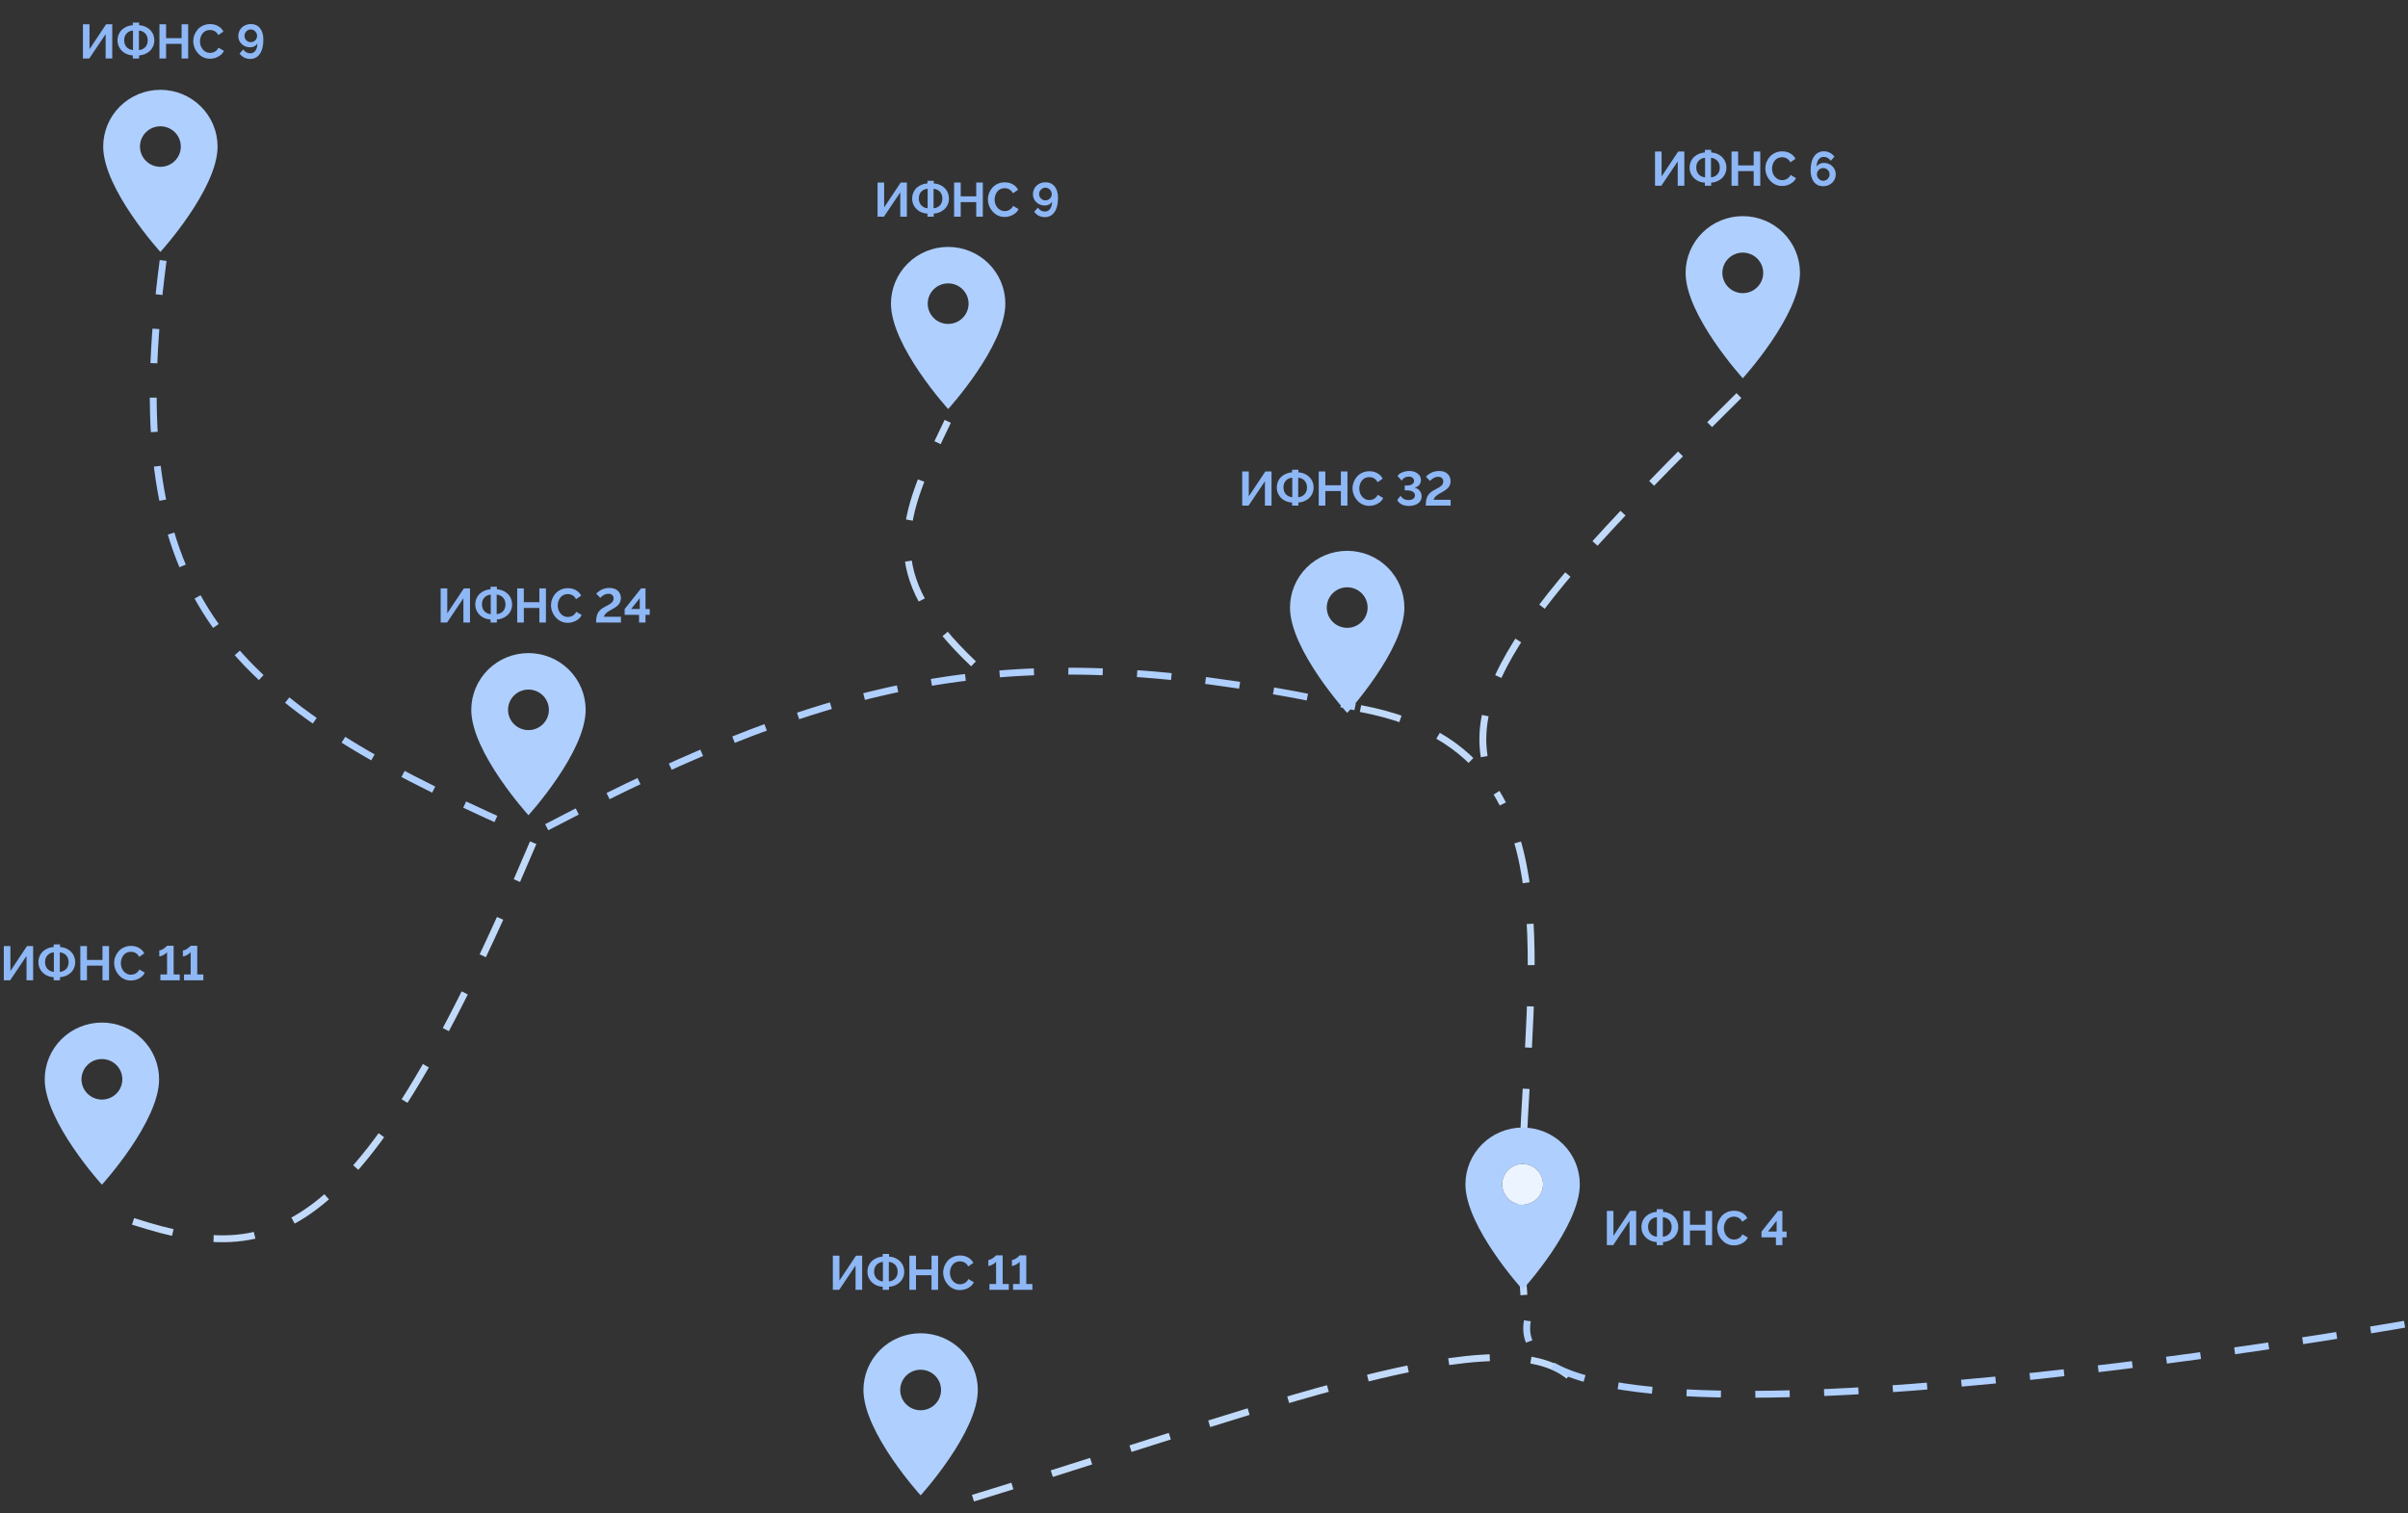 <?xml version="1.0" encoding="UTF-8"?> <svg xmlns="http://www.w3.org/2000/svg" width="700" height="440" viewBox="0 0 700 440" fill="none"><rect x="0" y="0" width="700" height="440" fill="#333333" stroke="none"/> <path d="M456 399.999C433.992 382.316 360.993 412.295 271.5 438.999" stroke="#C1DAFA" stroke-width="2" stroke-dasharray="12 12"></path> <path d="M391.625 182.532C390.05 182.532 388.54 181.912 387.427 180.807C386.313 179.702 385.688 178.203 385.688 176.64C385.688 175.077 386.313 173.579 387.427 172.474C388.54 171.369 390.05 170.748 391.625 170.748C393.2 170.748 394.71 171.369 395.823 172.474C396.937 173.579 397.562 175.077 397.562 176.64C397.562 177.414 397.409 178.18 397.111 178.895C396.812 179.61 396.375 180.259 395.823 180.807C395.272 181.354 394.618 181.788 393.897 182.084C393.177 182.38 392.405 182.532 391.625 182.532ZM391.625 160.142C387.216 160.142 382.987 161.88 379.869 164.974C376.752 168.068 375 172.265 375 176.64C375 189.014 391.625 207.279 391.625 207.279C391.625 207.279 408.25 189.014 408.25 176.64C408.25 172.265 406.498 168.068 403.381 164.974C400.263 161.88 396.034 160.142 391.625 160.142Z" fill="#AFCFFF"></path> <path d="M267.625 410.011C266.05 410.011 264.54 409.39 263.427 408.285C262.313 407.18 261.688 405.681 261.688 404.119C261.688 402.556 262.313 401.057 263.427 399.952C264.54 398.847 266.05 398.226 267.625 398.226C269.2 398.226 270.71 398.847 271.823 399.952C272.937 401.057 273.562 402.556 273.562 404.119C273.562 404.892 273.409 405.659 273.111 406.373C272.812 407.088 272.375 407.738 271.823 408.285C271.272 408.832 270.618 409.266 269.897 409.562C269.177 409.858 268.405 410.011 267.625 410.011ZM267.625 387.621C263.216 387.621 258.987 389.359 255.869 392.453C252.752 395.547 251 399.743 251 404.119C251 416.492 267.625 434.758 267.625 434.758C267.625 434.758 284.25 416.492 284.25 404.119C284.25 399.743 282.498 395.547 279.381 392.453C276.263 389.359 272.034 387.621 267.625 387.621Z" fill="#AFCFFF"></path> <path d="M153.625 212.265C152.05 212.265 150.54 211.644 149.427 210.539C148.313 209.434 147.688 207.936 147.688 206.373C147.688 204.81 148.313 203.312 149.427 202.207C150.54 201.102 152.05 200.481 153.625 200.481C155.2 200.481 156.71 201.102 157.823 202.207C158.937 203.312 159.562 204.81 159.562 206.373C159.562 207.147 159.409 207.913 159.111 208.628C158.812 209.343 158.375 209.992 157.823 210.539C157.272 211.087 156.618 211.521 155.897 211.817C155.177 212.113 154.405 212.265 153.625 212.265ZM153.625 189.875C149.216 189.875 144.987 191.613 141.869 194.707C138.752 197.801 137 201.997 137 206.373C137 218.747 153.625 237.012 153.625 237.012C153.625 237.012 170.25 218.747 170.25 206.373C170.25 201.997 168.498 197.801 165.381 194.707C162.263 191.613 158.034 189.875 153.625 189.875Z" fill="#AFCFFF"></path> <path d="M275.625 94.173C274.05 94.173 272.54 93.553 271.427 92.448C270.313 91.343 269.688 89.844 269.688 88.281C269.688 86.719 270.313 85.22 271.427 84.115C272.54 83.01 274.05 82.389 275.625 82.389C277.2 82.389 278.71 83.01 279.823 84.115C280.937 85.22 281.562 86.719 281.562 88.281C281.562 89.055 281.409 89.821 281.111 90.536C280.812 91.251 280.375 91.9 279.823 92.448C279.272 92.995 278.618 93.429 277.897 93.725C277.177 94.021 276.405 94.173 275.625 94.173ZM275.625 71.783C271.216 71.783 266.987 73.521 263.869 76.615C260.752 79.709 259 83.906 259 88.281C259 100.655 275.625 118.92 275.625 118.92C275.625 118.92 292.25 100.655 292.25 88.281C292.25 83.906 290.498 79.709 287.381 76.615C284.263 73.521 280.034 71.783 275.625 71.783Z" fill="#AFCFFF"></path> <path d="M46.625 48.502C45.05 48.502 43.54 47.881 42.427 46.776C41.313 45.671 40.688 44.173 40.688 42.61C40.688 41.047 41.313 39.548 42.427 38.444C43.54 37.339 45.05 36.718 46.625 36.718C48.2 36.718 49.71 37.339 50.823 38.444C51.937 39.548 52.562 41.047 52.562 42.61C52.562 43.384 52.409 44.15 52.111 44.865C51.812 45.58 51.375 46.229 50.823 46.776C50.272 47.323 49.618 47.757 48.897 48.053C48.177 48.35 47.405 48.502 46.625 48.502ZM46.625 26.112C42.216 26.112 37.987 27.85 34.869 30.944C31.752 34.038 30 38.234 30 42.61C30 54.983 46.625 73.249 46.625 73.249C46.625 73.249 63.25 54.983 63.25 42.61C63.25 38.234 61.498 34.038 58.381 30.944C55.263 27.85 51.034 26.112 46.625 26.112Z" fill="#AFCFFF"></path> <path d="M506.625 85.227C505.05 85.227 503.54 84.606 502.427 83.501C501.313 82.396 500.688 80.898 500.688 79.335C500.688 77.772 501.313 76.274 502.427 75.169C503.54 74.064 505.05 73.443 506.625 73.443C508.2 73.443 509.71 74.064 510.823 75.169C511.937 76.274 512.562 77.772 512.562 79.335C512.562 80.109 512.409 80.875 512.111 81.59C511.812 82.305 511.375 82.954 510.823 83.501C510.272 84.049 509.618 84.483 508.897 84.779C508.177 85.075 507.405 85.227 506.625 85.227ZM506.625 62.837C502.216 62.837 497.987 64.575 494.869 67.669C491.752 70.763 490 74.959 490 79.335C490 91.709 506.625 109.974 506.625 109.974C506.625 109.974 523.25 91.709 523.25 79.335C523.25 74.959 521.498 70.763 518.381 67.669C515.263 64.575 511.034 62.837 506.625 62.837Z" fill="#AFCFFF"></path> <path d="M47.42 75.728C34.774 171.968 62.979 202.193 149.5 240.5" stroke="#AFCFFF" stroke-width="2" stroke-dasharray="10 10"></path> <path d="M24.107 17V7.061H26.021V14.3L30.841 7.061H32.632V17H30.711V9.932L25.953 17H24.107ZM38.606 17V16.105C37.813 16.068 37.08 15.867 36.405 15.503C35.735 15.134 35.193 14.619 34.778 13.958C34.364 13.293 34.158 12.547 34.163 11.723C34.168 11.075 34.293 10.479 34.539 9.932C34.79 9.38 35.122 8.922 35.537 8.558C35.952 8.193 36.423 7.904 36.952 7.689C37.481 7.475 38.032 7.354 38.606 7.327V6.568H40.438V7.327C40.899 7.35 41.345 7.432 41.778 7.573C42.211 7.71 42.615 7.906 42.988 8.161C43.362 8.416 43.688 8.717 43.966 9.063C44.244 9.405 44.463 9.806 44.622 10.267C44.782 10.722 44.861 11.208 44.861 11.723C44.866 12.352 44.745 12.937 44.499 13.479C44.258 14.022 43.932 14.477 43.522 14.847C43.111 15.216 42.64 15.512 42.106 15.735C41.573 15.954 41.017 16.077 40.438 16.105V17H38.606ZM38.661 14.553V8.879C37.923 8.929 37.31 9.207 36.822 9.713C36.339 10.214 36.098 10.884 36.098 11.723C36.098 12.151 36.168 12.541 36.31 12.892C36.451 13.242 36.64 13.534 36.877 13.767C37.118 13.999 37.392 14.184 37.697 14.32C38.003 14.453 38.324 14.53 38.661 14.553ZM40.384 14.553C40.73 14.53 41.056 14.45 41.361 14.313C41.671 14.177 41.945 13.992 42.182 13.76C42.419 13.523 42.605 13.231 42.742 12.885C42.879 12.534 42.947 12.146 42.947 11.723C42.947 11.299 42.879 10.912 42.742 10.56C42.605 10.21 42.419 9.918 42.182 9.686C41.945 9.449 41.671 9.262 41.361 9.125C41.056 8.984 40.73 8.902 40.384 8.879V14.553ZM54.705 7.061V17H52.791V12.755H48.279V17H46.352V7.061H48.279V11.08H52.791V7.061H54.705ZM61.076 7.006C61.965 7.006 62.749 7.202 63.428 7.594C64.111 7.986 64.617 8.512 64.945 9.173L63.455 10.198C63.296 9.843 63.075 9.551 62.792 9.323C62.509 9.091 62.222 8.931 61.931 8.845C61.644 8.758 61.34 8.715 61.022 8.715C60.557 8.715 60.135 8.813 59.757 9.009C59.383 9.2 59.08 9.455 58.848 9.774C58.62 10.093 58.444 10.447 58.321 10.834C58.198 11.217 58.137 11.611 58.137 12.017C58.137 12.604 58.258 13.154 58.499 13.664C58.741 14.175 59.087 14.587 59.538 14.901C59.989 15.216 60.493 15.373 61.049 15.373C61.368 15.373 61.68 15.325 61.985 15.229C62.291 15.129 62.582 14.963 62.86 14.73C63.143 14.493 63.357 14.204 63.503 13.862L65.082 14.771C64.886 15.245 64.562 15.662 64.111 16.023C63.665 16.378 63.17 16.645 62.628 16.822C62.09 16.995 61.546 17.082 60.994 17.082C60.443 17.082 59.914 16.986 59.408 16.795C58.902 16.604 58.456 16.341 58.068 16.009C57.685 15.671 57.348 15.289 57.057 14.86C56.77 14.427 56.551 13.963 56.4 13.466C56.25 12.964 56.175 12.463 56.175 11.962C56.175 11.351 56.286 10.752 56.51 10.164C56.738 9.576 57.054 9.048 57.46 8.578C57.866 8.109 58.383 7.73 59.012 7.443C59.641 7.152 60.329 7.006 61.076 7.006ZM72.738 13.753C73.194 13.753 73.606 13.655 73.976 13.459C74.345 13.263 74.627 12.996 74.823 12.659C74.81 13.552 74.616 14.25 74.242 14.751C73.868 15.252 73.367 15.503 72.738 15.503C72.328 15.503 71.945 15.405 71.59 15.209C71.239 15.008 70.95 14.733 70.722 14.382L69.642 15.558C70.006 16.064 70.453 16.453 70.981 16.727C71.515 17 72.091 17.137 72.711 17.137C73.905 17.137 74.844 16.651 75.527 15.681C76.216 14.705 76.56 13.325 76.56 11.538C76.56 10.112 76.231 8.997 75.575 8.195C74.924 7.393 74.033 6.992 72.902 6.992C72.397 6.992 71.918 7.083 71.467 7.266C71.016 7.443 70.628 7.685 70.305 7.99C69.986 8.296 69.733 8.662 69.546 9.091C69.359 9.519 69.266 9.973 69.266 10.451C69.266 11.381 69.598 12.165 70.264 12.803C70.934 13.436 71.758 13.753 72.738 13.753ZM74.741 10.451C74.741 10.948 74.559 11.374 74.194 11.729C73.834 12.08 73.404 12.256 72.902 12.256C72.401 12.256 71.97 12.078 71.61 11.723C71.25 11.363 71.07 10.932 71.07 10.431C71.07 9.925 71.25 9.487 71.61 9.118C71.97 8.744 72.397 8.558 72.889 8.558C73.385 8.558 73.818 8.747 74.188 9.125C74.557 9.499 74.741 9.941 74.741 10.451Z" fill="#8EB7F5"></path> <path d="M255.107 63V53.06H257.021V60.3L261.841 53.06H263.632V63H261.711V55.932L256.953 63H255.107ZM269.606 63V62.105C268.813 62.068 268.08 61.867 267.405 61.503C266.735 61.134 266.193 60.619 265.778 59.958C265.364 59.293 265.159 58.547 265.163 57.723C265.168 57.075 265.293 56.478 265.539 55.932C265.79 55.38 266.122 54.922 266.537 54.558C266.952 54.193 267.424 53.904 267.952 53.69C268.481 53.475 269.032 53.355 269.606 53.327V52.568H271.438V53.327C271.899 53.35 272.345 53.432 272.778 53.573C273.211 53.71 273.615 53.906 273.988 54.161C274.362 54.416 274.688 54.717 274.966 55.063C275.244 55.405 275.463 55.806 275.622 56.267C275.782 56.722 275.861 57.208 275.861 57.723C275.866 58.352 275.745 58.937 275.499 59.48C275.257 60.022 274.932 60.477 274.521 60.847C274.111 61.216 273.64 61.512 273.106 61.735C272.573 61.954 272.017 62.077 271.438 62.105V63H269.606ZM269.661 60.553V54.879C268.923 54.929 268.31 55.207 267.822 55.713C267.339 56.214 267.098 56.884 267.098 57.723C267.098 58.151 267.168 58.541 267.31 58.892C267.451 59.242 267.64 59.534 267.877 59.767C268.118 59.999 268.392 60.184 268.697 60.32C269.003 60.453 269.324 60.53 269.661 60.553ZM271.384 60.553C271.73 60.53 272.056 60.45 272.361 60.313C272.671 60.177 272.945 59.992 273.182 59.76C273.419 59.523 273.605 59.231 273.742 58.885C273.879 58.534 273.947 58.147 273.947 57.723C273.947 57.299 273.879 56.911 273.742 56.56C273.605 56.21 273.419 55.918 273.182 55.685C272.945 55.449 272.671 55.262 272.361 55.125C272.056 54.984 271.73 54.902 271.384 54.879V60.553ZM285.705 53.06V63H283.791V58.755H279.279V63H277.352V53.06H279.279V57.08H283.791V53.06H285.705ZM292.076 53.006C292.965 53.006 293.749 53.202 294.428 53.594C295.111 53.986 295.617 54.512 295.945 55.173L294.455 56.198C294.296 55.843 294.075 55.551 293.792 55.323C293.509 55.091 293.222 54.931 292.931 54.845C292.644 54.758 292.34 54.715 292.021 54.715C291.557 54.715 291.135 54.813 290.757 55.009C290.383 55.2 290.08 55.455 289.848 55.774C289.62 56.093 289.444 56.447 289.321 56.834C289.198 57.217 289.137 57.611 289.137 58.017C289.137 58.605 289.257 59.154 289.499 59.664C289.741 60.175 290.087 60.587 290.538 60.901C290.989 61.216 291.493 61.373 292.049 61.373C292.368 61.373 292.68 61.325 292.985 61.23C293.291 61.129 293.582 60.963 293.86 60.73C294.143 60.493 294.357 60.204 294.503 59.862L296.082 60.772C295.886 61.245 295.562 61.662 295.111 62.023C294.665 62.378 294.17 62.645 293.628 62.822C293.09 62.995 292.546 63.082 291.994 63.082C291.443 63.082 290.914 62.986 290.408 62.795C289.902 62.603 289.456 62.342 289.068 62.009C288.686 61.672 288.348 61.289 288.057 60.86C287.77 60.427 287.551 59.963 287.4 59.466C287.25 58.965 287.175 58.463 287.175 57.962C287.175 57.351 287.286 56.752 287.51 56.164C287.738 55.576 288.054 55.047 288.46 54.578C288.866 54.109 289.383 53.73 290.012 53.443C290.641 53.152 291.329 53.006 292.076 53.006ZM303.738 59.753C304.194 59.753 304.606 59.655 304.976 59.459C305.345 59.263 305.627 58.996 305.823 58.659C305.81 59.552 305.616 60.25 305.242 60.751C304.868 61.252 304.367 61.503 303.738 61.503C303.328 61.503 302.945 61.405 302.59 61.209C302.239 61.008 301.95 60.733 301.722 60.382L300.642 61.558C301.006 62.063 301.453 62.453 301.981 62.727C302.515 63 303.091 63.137 303.711 63.137C304.905 63.137 305.844 62.651 306.527 61.681C307.215 60.705 307.56 59.325 307.56 57.538C307.56 56.112 307.231 54.997 306.575 54.195C305.924 53.393 305.033 52.992 303.902 52.992C303.396 52.992 302.918 53.083 302.467 53.266C302.016 53.443 301.628 53.685 301.305 53.99C300.986 54.296 300.733 54.662 300.546 55.091C300.359 55.519 300.266 55.973 300.266 56.451C300.266 57.381 300.598 58.165 301.264 58.803C301.934 59.436 302.758 59.753 303.738 59.753ZM305.741 56.451C305.741 56.948 305.559 57.374 305.194 57.73C304.834 58.08 304.404 58.256 303.902 58.256C303.401 58.256 302.97 58.078 302.61 57.723C302.25 57.363 302.07 56.932 302.07 56.431C302.07 55.925 302.25 55.487 302.61 55.118C302.97 54.745 303.396 54.558 303.889 54.558C304.385 54.558 304.818 54.747 305.188 55.125C305.557 55.499 305.741 55.941 305.741 56.451Z" fill="#8EB7F5"></path> <path d="M361.107 147V137.061H363.021V144.3L367.841 137.061H369.632V147H367.711V139.932L362.953 147H361.107ZM375.606 147V146.104C374.813 146.068 374.08 145.868 373.405 145.503C372.735 145.134 372.193 144.619 371.778 143.958C371.364 143.293 371.159 142.548 371.163 141.723C371.168 141.076 371.293 140.479 371.539 139.932C371.79 139.38 372.122 138.922 372.537 138.558C372.952 138.193 373.424 137.904 373.952 137.689C374.481 137.475 375.032 137.354 375.606 137.327V136.568H377.438V137.327C377.899 137.35 378.345 137.432 378.778 137.573C379.211 137.71 379.615 137.906 379.988 138.161C380.362 138.416 380.688 138.717 380.966 139.063C381.244 139.405 381.463 139.806 381.622 140.267C381.782 140.722 381.861 141.208 381.861 141.723C381.866 142.352 381.745 142.937 381.499 143.479C381.257 144.022 380.932 144.478 380.521 144.847C380.111 145.216 379.64 145.512 379.106 145.735C378.573 145.954 378.017 146.077 377.438 146.104V147H375.606ZM375.661 144.553V138.879C374.923 138.929 374.31 139.207 373.822 139.713C373.339 140.214 373.098 140.884 373.098 141.723C373.098 142.151 373.168 142.541 373.31 142.892C373.451 143.243 373.64 143.534 373.877 143.767C374.118 143.999 374.392 144.184 374.697 144.32C375.003 144.452 375.324 144.53 375.661 144.553ZM377.384 144.553C377.73 144.53 378.056 144.45 378.361 144.313C378.671 144.177 378.945 143.992 379.182 143.76C379.419 143.523 379.605 143.231 379.742 142.885C379.879 142.534 379.947 142.146 379.947 141.723C379.947 141.299 379.879 140.911 379.742 140.561C379.605 140.21 379.419 139.918 379.182 139.686C378.945 139.449 378.671 139.262 378.361 139.125C378.056 138.984 377.73 138.902 377.384 138.879V144.553ZM391.705 137.061V147H389.791V142.755H385.279V147H383.352V137.061H385.279V141.08H389.791V137.061H391.705ZM398.076 137.006C398.965 137.006 399.749 137.202 400.428 137.594C401.111 137.986 401.617 138.512 401.945 139.173L400.455 140.198C400.296 139.843 400.075 139.551 399.792 139.323C399.509 139.091 399.222 138.931 398.931 138.845C398.644 138.758 398.34 138.715 398.021 138.715C397.557 138.715 397.135 138.813 396.757 139.009C396.383 139.2 396.08 139.455 395.848 139.774C395.62 140.093 395.444 140.447 395.321 140.834C395.198 141.217 395.137 141.611 395.137 142.017C395.137 142.604 395.257 143.154 395.499 143.664C395.741 144.174 396.087 144.587 396.538 144.901C396.989 145.216 397.493 145.373 398.049 145.373C398.368 145.373 398.68 145.325 398.985 145.229C399.291 145.129 399.582 144.963 399.86 144.73C400.143 144.493 400.357 144.204 400.503 143.862L402.082 144.771C401.886 145.245 401.562 145.662 401.111 146.022C400.665 146.378 400.17 146.645 399.628 146.822C399.09 146.995 398.546 147.082 397.994 147.082C397.443 147.082 396.914 146.986 396.408 146.795C395.902 146.604 395.456 146.341 395.068 146.009C394.686 145.672 394.348 145.289 394.057 144.86C393.77 144.427 393.551 143.963 393.4 143.466C393.25 142.965 393.175 142.463 393.175 141.962C393.175 141.351 393.286 140.752 393.51 140.164C393.738 139.576 394.054 139.048 394.46 138.578C394.866 138.109 395.383 137.73 396.012 137.443C396.641 137.152 397.329 137.006 398.076 137.006ZM409.513 147.096C408.724 147.096 408.041 146.945 407.462 146.645C406.883 146.344 406.452 145.924 406.17 145.387L407.175 144.115C407.33 144.466 407.605 144.765 408.002 145.011C408.403 145.252 408.884 145.373 409.444 145.373C410.019 145.373 410.474 145.252 410.812 145.011C411.149 144.769 411.317 144.434 411.317 144.006C411.317 143.536 411.101 143.179 410.668 142.933C410.24 142.687 409.622 142.563 408.815 142.563H408.351V141.162H408.843C409.526 141.162 410.066 141.046 410.463 140.813C410.864 140.576 411.064 140.244 411.064 139.815C411.064 139.433 410.916 139.127 410.62 138.899C410.324 138.672 409.959 138.558 409.526 138.558C409.066 138.558 408.656 138.665 408.296 138.879C407.94 139.093 407.665 139.378 407.469 139.733L406.252 138.373C406.548 137.936 407.013 137.587 407.646 137.327C408.28 137.063 408.954 136.931 409.67 136.931C410.663 136.931 411.477 137.179 412.11 137.676C412.748 138.168 413.067 138.792 413.067 139.549C413.067 140.114 412.896 140.597 412.555 140.998C412.217 141.399 411.764 141.663 411.194 141.791C411.805 141.896 412.302 142.185 412.685 142.659C413.072 143.129 413.266 143.68 413.266 144.313C413.266 144.883 413.099 145.382 412.767 145.811C412.438 146.234 411.992 146.556 411.427 146.774C410.862 146.989 410.224 147.096 409.513 147.096ZM414.469 147C414.469 145.865 414.624 144.979 414.934 144.341C415.243 143.703 415.779 143.151 416.54 142.687C416.713 142.582 416.934 142.459 417.203 142.317C417.477 142.176 417.709 142.055 417.9 141.955C418.096 141.855 418.306 141.732 418.529 141.586C418.753 141.436 418.933 141.29 419.069 141.148C419.211 141.007 419.327 140.836 419.418 140.636C419.514 140.435 419.562 140.219 419.562 139.986C419.562 139.576 419.429 139.248 419.165 139.002C418.905 138.751 418.548 138.626 418.092 138.626C417.613 138.626 417.167 138.744 416.752 138.981C416.342 139.214 415.986 139.492 415.686 139.815L414.51 138.585C414.656 138.416 414.838 138.245 415.057 138.072C415.275 137.899 415.544 137.724 415.863 137.546C416.182 137.364 416.558 137.215 416.991 137.102C417.424 136.988 417.871 136.931 418.331 136.931C419.388 136.931 420.211 137.206 420.799 137.758C421.387 138.305 421.681 139.02 421.681 139.904C421.681 140.232 421.631 140.54 421.53 140.827C421.435 141.11 421.316 141.351 421.175 141.552C421.038 141.752 420.851 141.953 420.614 142.153C420.377 142.354 420.161 142.516 419.965 142.639C419.773 142.762 419.532 142.905 419.24 143.069C418.616 143.402 418.128 143.698 417.777 143.958C417.431 144.213 417.194 144.434 417.066 144.621C416.939 144.803 416.829 145.031 416.738 145.305H421.694V147H414.469Z" fill="#8EB7F5"></path> <path d="M481.107 54V44.06H483.021V51.3L487.841 44.06H489.632V54H487.711V46.932L482.953 54H481.107ZM495.606 54V53.105C494.813 53.068 494.08 52.867 493.405 52.503C492.735 52.134 492.193 51.619 491.778 50.958C491.364 50.293 491.159 49.547 491.163 48.723C491.168 48.075 491.293 47.478 491.539 46.932C491.79 46.38 492.122 45.922 492.537 45.558C492.952 45.193 493.424 44.904 493.952 44.69C494.481 44.475 495.032 44.355 495.606 44.327V43.568H497.438V44.327C497.899 44.35 498.345 44.432 498.778 44.573C499.211 44.71 499.615 44.906 499.988 45.161C500.362 45.416 500.688 45.717 500.966 46.063C501.244 46.405 501.463 46.806 501.622 47.267C501.782 47.722 501.861 48.208 501.861 48.723C501.866 49.352 501.745 49.937 501.499 50.48C501.257 51.022 500.932 51.477 500.521 51.847C500.111 52.216 499.64 52.512 499.106 52.735C498.573 52.954 498.017 53.077 497.438 53.105V54H495.606ZM495.661 51.553V45.879C494.923 45.929 494.31 46.207 493.822 46.713C493.339 47.214 493.098 47.884 493.098 48.723C493.098 49.151 493.168 49.541 493.31 49.892C493.451 50.242 493.64 50.534 493.877 50.767C494.118 50.999 494.392 51.184 494.697 51.32C495.003 51.453 495.324 51.53 495.661 51.553ZM497.384 51.553C497.73 51.53 498.056 51.45 498.361 51.313C498.671 51.177 498.945 50.992 499.182 50.76C499.419 50.523 499.605 50.231 499.742 49.885C499.879 49.534 499.947 49.147 499.947 48.723C499.947 48.299 499.879 47.911 499.742 47.56C499.605 47.21 499.419 46.918 499.182 46.685C498.945 46.449 498.671 46.262 498.361 46.125C498.056 45.984 497.73 45.902 497.384 45.879V51.553ZM511.705 44.06V54H509.791V49.755H505.279V54H503.352V44.06H505.279V48.08H509.791V44.06H511.705ZM518.076 44.006C518.965 44.006 519.749 44.202 520.428 44.594C521.111 44.986 521.617 45.512 521.945 46.173L520.455 47.198C520.296 46.843 520.075 46.551 519.792 46.323C519.509 46.091 519.222 45.931 518.931 45.845C518.644 45.758 518.34 45.715 518.021 45.715C517.557 45.715 517.135 45.813 516.757 46.009C516.383 46.2 516.08 46.455 515.848 46.774C515.62 47.093 515.444 47.447 515.321 47.834C515.198 48.217 515.137 48.611 515.137 49.017C515.137 49.605 515.257 50.154 515.499 50.664C515.741 51.175 516.087 51.587 516.538 51.901C516.989 52.216 517.493 52.373 518.049 52.373C518.368 52.373 518.68 52.325 518.985 52.23C519.291 52.129 519.582 51.963 519.86 51.73C520.143 51.493 520.357 51.204 520.503 50.862L522.082 51.772C521.886 52.245 521.562 52.662 521.111 53.023C520.665 53.378 520.17 53.645 519.628 53.822C519.09 53.995 518.546 54.082 517.994 54.082C517.443 54.082 516.914 53.986 516.408 53.795C515.902 53.603 515.456 53.342 515.068 53.009C514.686 52.672 514.348 52.289 514.057 51.86C513.77 51.427 513.551 50.963 513.4 50.466C513.25 49.965 513.175 49.463 513.175 48.962C513.175 48.351 513.286 47.752 513.51 47.164C513.738 46.576 514.054 46.047 514.46 45.578C514.866 45.109 515.383 44.73 516.012 44.443C516.641 44.152 517.329 44.006 518.076 44.006ZM530.169 47.362C529.709 47.362 529.294 47.46 528.925 47.656C528.56 47.848 528.28 48.114 528.084 48.456C528.102 47.567 528.298 46.872 528.672 46.371C529.046 45.865 529.545 45.612 530.169 45.612C530.575 45.612 530.955 45.713 531.311 45.913C531.666 46.109 531.958 46.383 532.186 46.733L533.266 45.558C532.906 45.056 532.459 44.671 531.926 44.402C531.397 44.129 530.821 43.992 530.196 43.992C528.998 43.992 528.057 44.477 527.373 45.448C526.689 46.414 526.348 47.791 526.348 49.577C526.348 51.004 526.674 52.12 527.325 52.927C527.977 53.733 528.87 54.137 530.005 54.137C530.679 54.137 531.295 53.984 531.851 53.679C532.411 53.373 532.849 52.959 533.163 52.435C533.482 51.906 533.642 51.323 533.642 50.685C533.642 50.069 533.489 49.509 533.184 49.003C532.883 48.492 532.466 48.092 531.933 47.8C531.399 47.508 530.812 47.362 530.169 47.362ZM528.18 50.685C528.18 50.179 528.357 49.748 528.713 49.393C529.073 49.037 529.508 48.859 530.019 48.859C530.515 48.859 530.944 49.039 531.304 49.399C531.668 49.755 531.851 50.183 531.851 50.685C531.851 51.195 531.668 51.635 531.304 52.004C530.939 52.373 530.511 52.558 530.019 52.558C529.522 52.558 529.091 52.371 528.727 51.997C528.362 51.623 528.18 51.186 528.18 50.685Z" fill="#8EB7F5"></path> <path d="M128.107 181V171.061H130.021V178.3L134.841 171.061H136.632V181H134.711V173.932L129.953 181H128.107ZM142.606 181V180.104C141.813 180.068 141.08 179.868 140.405 179.503C139.735 179.134 139.193 178.619 138.778 177.958C138.364 177.293 138.159 176.548 138.163 175.723C138.168 175.076 138.293 174.479 138.539 173.932C138.79 173.38 139.122 172.922 139.537 172.558C139.952 172.193 140.424 171.904 140.952 171.689C141.481 171.475 142.032 171.354 142.606 171.327V170.568H144.438V171.327C144.899 171.35 145.345 171.432 145.778 171.573C146.211 171.71 146.615 171.906 146.988 172.161C147.362 172.416 147.688 172.717 147.966 173.063C148.244 173.405 148.463 173.806 148.622 174.267C148.782 174.722 148.861 175.208 148.861 175.723C148.866 176.352 148.745 176.937 148.499 177.479C148.257 178.022 147.932 178.478 147.521 178.847C147.111 179.216 146.64 179.512 146.106 179.735C145.573 179.954 145.017 180.077 144.438 180.104V181H142.606ZM142.661 178.553V172.879C141.923 172.929 141.31 173.207 140.822 173.713C140.339 174.214 140.098 174.884 140.098 175.723C140.098 176.151 140.168 176.541 140.31 176.892C140.451 177.243 140.64 177.534 140.877 177.767C141.118 177.999 141.392 178.184 141.697 178.32C142.003 178.452 142.324 178.53 142.661 178.553ZM144.384 178.553C144.73 178.53 145.056 178.45 145.361 178.313C145.671 178.177 145.945 177.992 146.182 177.76C146.419 177.523 146.605 177.231 146.742 176.885C146.879 176.534 146.947 176.146 146.947 175.723C146.947 175.299 146.879 174.911 146.742 174.561C146.605 174.21 146.419 173.918 146.182 173.686C145.945 173.449 145.671 173.262 145.361 173.125C145.056 172.984 144.73 172.902 144.384 172.879V178.553ZM158.705 171.061V181H156.791V176.755H152.279V181H150.352V171.061H152.279V175.08H156.791V171.061H158.705ZM165.076 171.006C165.965 171.006 166.749 171.202 167.428 171.594C168.111 171.986 168.617 172.512 168.945 173.173L167.455 174.198C167.296 173.843 167.075 173.551 166.792 173.323C166.509 173.091 166.222 172.931 165.931 172.845C165.644 172.758 165.34 172.715 165.021 172.715C164.557 172.715 164.135 172.813 163.757 173.009C163.383 173.2 163.08 173.455 162.848 173.774C162.62 174.093 162.444 174.447 162.321 174.834C162.198 175.217 162.137 175.611 162.137 176.017C162.137 176.604 162.257 177.154 162.499 177.664C162.741 178.174 163.087 178.587 163.538 178.901C163.989 179.216 164.493 179.373 165.049 179.373C165.368 179.373 165.68 179.325 165.985 179.229C166.291 179.129 166.582 178.963 166.86 178.73C167.143 178.493 167.357 178.204 167.503 177.862L169.082 178.771C168.886 179.245 168.562 179.662 168.111 180.022C167.665 180.378 167.17 180.645 166.628 180.822C166.09 180.995 165.546 181.082 164.994 181.082C164.443 181.082 163.914 180.986 163.408 180.795C162.902 180.604 162.456 180.341 162.068 180.009C161.686 179.672 161.348 179.289 161.057 178.86C160.77 178.427 160.551 177.963 160.4 177.466C160.25 176.965 160.175 176.463 160.175 175.962C160.175 175.351 160.286 174.752 160.51 174.164C160.738 173.576 161.054 173.048 161.46 172.578C161.866 172.109 162.383 171.73 163.012 171.443C163.641 171.152 164.329 171.006 165.076 171.006ZM173.279 181C173.279 179.865 173.434 178.979 173.744 178.341C174.054 177.703 174.59 177.151 175.351 176.687C175.524 176.582 175.745 176.459 176.014 176.317C176.287 176.176 176.52 176.055 176.711 175.955C176.907 175.855 177.117 175.732 177.34 175.586C177.563 175.436 177.743 175.29 177.88 175.148C178.021 175.007 178.137 174.836 178.229 174.636C178.324 174.435 178.372 174.219 178.372 173.986C178.372 173.576 178.24 173.248 177.976 173.002C177.716 172.751 177.358 172.626 176.902 172.626C176.424 172.626 175.977 172.744 175.562 172.981C175.152 173.214 174.797 173.492 174.496 173.815L173.32 172.585C173.466 172.416 173.648 172.245 173.867 172.072C174.086 171.899 174.355 171.724 174.674 171.546C174.993 171.364 175.369 171.215 175.802 171.102C176.235 170.988 176.681 170.931 177.142 170.931C178.199 170.931 179.021 171.206 179.609 171.758C180.197 172.305 180.491 173.02 180.491 173.904C180.491 174.232 180.441 174.54 180.341 174.827C180.245 175.11 180.127 175.351 179.985 175.552C179.849 175.752 179.662 175.953 179.425 176.153C179.188 176.354 178.971 176.516 178.775 176.639C178.584 176.762 178.342 176.905 178.051 177.069C177.426 177.402 176.939 177.698 176.588 177.958C176.242 178.213 176.005 178.434 175.877 178.621C175.749 178.803 175.64 179.031 175.549 179.305H180.505V181H173.279ZM185.775 181V178.744H181.585V177.069L186.363 171.061H187.648V177.049H188.879V178.744H187.648V181H185.775ZM183.479 177.049H185.98V173.891L183.479 177.049Z" fill="#8EB7F5"></path> <path d="M242.107 375V365.061H244.021V372.3L248.841 365.061H250.632V375H248.711V367.932L243.953 375H242.107ZM256.606 375V374.104C255.813 374.068 255.08 373.868 254.405 373.503C253.735 373.134 253.193 372.619 252.778 371.958C252.364 371.293 252.159 370.548 252.163 369.723C252.168 369.076 252.293 368.479 252.539 367.932C252.79 367.38 253.122 366.922 253.537 366.558C253.952 366.193 254.424 365.904 254.952 365.689C255.481 365.475 256.032 365.354 256.606 365.327V364.568H258.438V365.327C258.899 365.35 259.345 365.432 259.778 365.573C260.211 365.71 260.615 365.906 260.988 366.161C261.362 366.416 261.688 366.717 261.966 367.063C262.244 367.405 262.463 367.806 262.622 368.267C262.782 368.722 262.861 369.208 262.861 369.723C262.866 370.352 262.745 370.937 262.499 371.479C262.257 372.022 261.932 372.478 261.521 372.847C261.111 373.216 260.64 373.512 260.106 373.735C259.573 373.954 259.017 374.077 258.438 374.104V375H256.606ZM256.661 372.553V366.879C255.923 366.929 255.31 367.207 254.822 367.713C254.339 368.214 254.098 368.884 254.098 369.723C254.098 370.151 254.168 370.541 254.31 370.892C254.451 371.243 254.64 371.534 254.877 371.767C255.118 371.999 255.392 372.184 255.697 372.32C256.003 372.452 256.324 372.53 256.661 372.553ZM258.384 372.553C258.73 372.53 259.056 372.45 259.361 372.313C259.671 372.177 259.945 371.992 260.182 371.76C260.419 371.523 260.605 371.231 260.742 370.885C260.879 370.534 260.947 370.146 260.947 369.723C260.947 369.299 260.879 368.911 260.742 368.561C260.605 368.21 260.419 367.918 260.182 367.686C259.945 367.449 259.671 367.262 259.361 367.125C259.056 366.984 258.73 366.902 258.384 366.879V372.553ZM272.705 365.061V375H270.791V370.755H266.279V375H264.352V365.061H266.279V369.08H270.791V365.061H272.705ZM279.076 365.006C279.965 365.006 280.749 365.202 281.428 365.594C282.111 365.986 282.617 366.512 282.945 367.173L281.455 368.198C281.296 367.843 281.075 367.551 280.792 367.323C280.509 367.091 280.222 366.931 279.931 366.845C279.644 366.758 279.34 366.715 279.021 366.715C278.557 366.715 278.135 366.813 277.757 367.009C277.383 367.2 277.08 367.455 276.848 367.774C276.62 368.093 276.444 368.447 276.321 368.834C276.198 369.217 276.137 369.611 276.137 370.017C276.137 370.604 276.257 371.154 276.499 371.664C276.741 372.174 277.087 372.587 277.538 372.901C277.989 373.216 278.493 373.373 279.049 373.373C279.368 373.373 279.68 373.325 279.985 373.229C280.291 373.129 280.582 372.963 280.86 372.73C281.143 372.493 281.357 372.204 281.503 371.862L283.082 372.771C282.886 373.245 282.562 373.662 282.111 374.022C281.665 374.378 281.17 374.645 280.628 374.822C280.09 374.995 279.546 375.082 278.994 375.082C278.443 375.082 277.914 374.986 277.408 374.795C276.902 374.604 276.456 374.341 276.068 374.009C275.686 373.672 275.348 373.289 275.057 372.86C274.77 372.427 274.551 371.963 274.4 371.466C274.25 370.965 274.175 370.463 274.175 369.962C274.175 369.351 274.286 368.752 274.51 368.164C274.738 367.576 275.054 367.048 275.46 366.578C275.866 366.109 276.383 365.73 277.012 365.443C277.641 365.152 278.329 365.006 279.076 365.006ZM293.254 373.305V375H287.628V373.305H289.562V366.838C289.389 367.079 289.057 367.341 288.564 367.624C288.077 367.902 287.658 368.041 287.307 368.041V366.305C287.493 366.305 287.696 366.261 287.915 366.175C288.138 366.084 288.341 365.977 288.523 365.854C288.706 365.726 288.877 365.596 289.036 365.464C289.2 365.327 289.326 365.215 289.412 365.129C289.503 365.038 289.553 364.983 289.562 364.965H291.477V373.305H293.254ZM300.117 373.305V375H294.491V373.305H296.426V366.838C296.253 367.079 295.92 367.341 295.428 367.624C294.94 367.902 294.521 368.041 294.17 368.041V366.305C294.357 366.305 294.56 366.261 294.778 366.175C295.002 366.084 295.204 365.977 295.387 365.854C295.569 365.726 295.74 365.596 295.899 365.464C296.063 365.327 296.189 365.215 296.275 365.129C296.367 365.038 296.417 364.983 296.426 364.965H298.34V373.305H300.117Z" fill="#8EB7F5"></path> <path d="M29.625 319.683C28.05 319.683 26.54 319.062 25.427 317.957C24.313 316.852 23.688 315.353 23.688 313.791C23.688 312.228 24.313 310.729 25.427 309.624C26.54 308.519 28.05 307.898 29.625 307.898C31.2 307.898 32.71 308.519 33.823 309.624C34.937 310.729 35.562 312.228 35.562 313.791C35.562 314.564 35.409 315.33 35.111 316.045C34.812 316.76 34.375 317.41 33.823 317.957C33.272 318.504 32.618 318.938 31.897 319.234C31.177 319.53 30.405 319.683 29.625 319.683ZM29.625 297.292C25.216 297.292 20.987 299.031 17.869 302.125C14.752 305.219 13 309.415 13 313.791C13 326.164 29.625 344.43 29.625 344.43C29.625 344.43 46.25 326.164 46.25 313.791C46.25 309.415 44.498 305.219 41.381 302.125C38.263 299.031 34.034 297.292 29.625 297.292Z" fill="#AFCFFF"></path> <path d="M1.107 285V275.061H3.021V282.3L7.841 275.061H9.632V285H7.711V277.932L2.953 285H1.107ZM15.606 285V284.104C14.813 284.068 14.08 283.868 13.405 283.503C12.735 283.134 12.193 282.619 11.778 281.958C11.364 281.293 11.159 280.548 11.163 279.723C11.168 279.076 11.293 278.479 11.539 277.932C11.79 277.38 12.122 276.922 12.537 276.558C12.952 276.193 13.424 275.904 13.952 275.689C14.481 275.475 15.032 275.354 15.606 275.327V274.568H17.439V275.327C17.899 275.35 18.345 275.432 18.778 275.573C19.211 275.71 19.615 275.906 19.988 276.161C20.362 276.416 20.688 276.717 20.966 277.063C21.244 277.405 21.463 277.806 21.622 278.267C21.782 278.722 21.861 279.208 21.861 279.723C21.866 280.352 21.745 280.937 21.499 281.479C21.258 282.022 20.932 282.478 20.521 282.847C20.111 283.216 19.64 283.512 19.106 283.735C18.573 283.954 18.017 284.077 17.439 284.104V285H15.606ZM15.661 282.553V276.879C14.923 276.929 14.31 277.207 13.822 277.713C13.339 278.214 13.098 278.884 13.098 279.723C13.098 280.151 13.168 280.541 13.31 280.892C13.451 281.243 13.64 281.534 13.877 281.767C14.118 281.999 14.392 282.184 14.697 282.32C15.003 282.452 15.324 282.53 15.661 282.553ZM17.384 282.553C17.73 282.53 18.056 282.45 18.361 282.313C18.671 282.177 18.945 281.992 19.182 281.76C19.419 281.523 19.605 281.231 19.742 280.885C19.879 280.534 19.947 280.146 19.947 279.723C19.947 279.299 19.879 278.911 19.742 278.561C19.605 278.21 19.419 277.918 19.182 277.686C18.945 277.449 18.671 277.262 18.361 277.125C18.056 276.984 17.73 276.902 17.384 276.879V282.553ZM31.705 275.061V285H29.791V280.755H25.279V285H23.352V275.061H25.279V279.08H29.791V275.061H31.705ZM38.076 275.006C38.965 275.006 39.749 275.202 40.428 275.594C41.111 275.986 41.617 276.512 41.945 277.173L40.455 278.198C40.296 277.843 40.075 277.551 39.792 277.323C39.509 277.091 39.222 276.931 38.931 276.845C38.644 276.758 38.34 276.715 38.022 276.715C37.557 276.715 37.135 276.813 36.757 277.009C36.383 277.2 36.08 277.455 35.848 277.774C35.62 278.093 35.444 278.447 35.321 278.834C35.198 279.217 35.137 279.611 35.137 280.017C35.137 280.604 35.258 281.154 35.499 281.664C35.741 282.174 36.087 282.587 36.538 282.901C36.989 283.216 37.493 283.373 38.049 283.373C38.368 283.373 38.68 283.325 38.985 283.229C39.291 283.129 39.582 282.963 39.86 282.73C40.143 282.493 40.357 282.204 40.503 281.862L42.082 282.771C41.886 283.245 41.562 283.662 41.111 284.022C40.665 284.378 40.17 284.645 39.628 284.822C39.09 284.995 38.546 285.082 37.994 285.082C37.443 285.082 36.914 284.986 36.408 284.795C35.902 284.604 35.456 284.341 35.068 284.009C34.685 283.672 34.348 283.289 34.057 282.86C33.77 282.427 33.551 281.963 33.4 281.466C33.25 280.965 33.175 280.463 33.175 279.962C33.175 279.351 33.286 278.752 33.51 278.164C33.738 277.576 34.054 277.048 34.46 276.578C34.866 276.109 35.383 275.73 36.012 275.443C36.641 275.152 37.329 275.006 38.076 275.006ZM52.254 283.305V285H46.628V283.305H48.562V276.838C48.389 277.079 48.057 277.341 47.565 277.624C47.077 277.902 46.658 278.041 46.307 278.041V276.305C46.493 276.305 46.696 276.261 46.915 276.175C47.138 276.084 47.341 275.977 47.523 275.854C47.706 275.726 47.877 275.596 48.036 275.464C48.2 275.327 48.325 275.215 48.412 275.129C48.503 275.038 48.553 274.983 48.562 274.965H50.477V283.305H52.254ZM59.117 283.305V285H53.491V283.305H55.426V276.838C55.253 277.079 54.92 277.341 54.428 277.624C53.94 277.902 53.521 278.041 53.17 278.041V276.305C53.357 276.305 53.56 276.261 53.778 276.175C54.002 276.084 54.204 275.977 54.387 275.854C54.569 275.726 54.74 275.596 54.899 275.464C55.063 275.327 55.189 275.215 55.275 275.129C55.367 275.038 55.417 274.983 55.426 274.965H57.34V283.305H59.117Z" fill="#8EB7F5"></path> <path d="M155 245C101.345 371.752 75.713 368.012 31 352.5" stroke="#C1DAFA" stroke-width="2" stroke-dasharray="12 12"></path> <path d="M467.107 362V352.061H469.021V359.3L473.841 352.061H475.632V362H473.711V354.932L468.953 362H467.107ZM481.606 362V361.104C480.813 361.068 480.08 360.868 479.405 360.503C478.735 360.134 478.193 359.619 477.778 358.958C477.364 358.293 477.159 357.548 477.163 356.723C477.168 356.076 477.293 355.479 477.539 354.932C477.79 354.38 478.122 353.922 478.537 353.558C478.952 353.193 479.424 352.904 479.952 352.689C480.481 352.475 481.032 352.354 481.606 352.327V351.568H483.438V352.327C483.899 352.35 484.345 352.432 484.778 352.573C485.211 352.71 485.615 352.906 485.988 353.161C486.362 353.416 486.688 353.717 486.966 354.063C487.244 354.405 487.463 354.806 487.622 355.267C487.782 355.722 487.861 356.208 487.861 356.723C487.866 357.352 487.745 357.937 487.499 358.479C487.257 359.022 486.932 359.478 486.521 359.847C486.111 360.216 485.64 360.512 485.106 360.735C484.573 360.954 484.017 361.077 483.438 361.104V362H481.606ZM481.661 359.553V353.879C480.923 353.929 480.31 354.207 479.822 354.713C479.339 355.214 479.098 355.884 479.098 356.723C479.098 357.151 479.168 357.541 479.31 357.892C479.451 358.243 479.64 358.534 479.877 358.767C480.118 358.999 480.392 359.184 480.697 359.32C481.003 359.452 481.324 359.53 481.661 359.553ZM483.384 359.553C483.73 359.53 484.056 359.45 484.361 359.313C484.671 359.177 484.945 358.992 485.182 358.76C485.419 358.523 485.605 358.231 485.742 357.885C485.879 357.534 485.947 357.146 485.947 356.723C485.947 356.299 485.879 355.911 485.742 355.561C485.605 355.21 485.419 354.918 485.182 354.686C484.945 354.449 484.671 354.262 484.361 354.125C484.056 353.984 483.73 353.902 483.384 353.879V359.553ZM497.705 352.061V362H495.791V357.755H491.279V362H489.352V352.061H491.279V356.08H495.791V352.061H497.705ZM504.076 352.006C504.965 352.006 505.749 352.202 506.428 352.594C507.111 352.986 507.617 353.512 507.945 354.173L506.455 355.198C506.296 354.843 506.075 354.551 505.792 354.323C505.509 354.091 505.222 353.931 504.931 353.845C504.644 353.758 504.34 353.715 504.021 353.715C503.557 353.715 503.135 353.813 502.757 354.009C502.383 354.2 502.08 354.455 501.848 354.774C501.62 355.093 501.444 355.447 501.321 355.834C501.198 356.217 501.137 356.611 501.137 357.017C501.137 357.604 501.257 358.154 501.499 358.664C501.741 359.174 502.087 359.587 502.538 359.901C502.989 360.216 503.493 360.373 504.049 360.373C504.368 360.373 504.68 360.325 504.985 360.229C505.291 360.129 505.582 359.963 505.86 359.73C506.143 359.493 506.357 359.204 506.503 358.862L508.082 359.771C507.886 360.245 507.562 360.662 507.111 361.022C506.665 361.378 506.17 361.645 505.628 361.822C505.09 361.995 504.546 362.082 503.994 362.082C503.443 362.082 502.914 361.986 502.408 361.795C501.902 361.604 501.456 361.341 501.068 361.009C500.686 360.672 500.348 360.289 500.057 359.86C499.77 359.427 499.551 358.963 499.4 358.466C499.25 357.965 499.175 357.463 499.175 356.962C499.175 356.351 499.286 355.752 499.51 355.164C499.738 354.576 500.054 354.048 500.46 353.578C500.866 353.109 501.383 352.73 502.012 352.443C502.641 352.152 503.329 352.006 504.076 352.006ZM516.258 362V359.744H512.067V358.069L516.846 352.061H518.131V358.049H519.361V359.744H518.131V362H516.258ZM513.961 358.049H516.463V354.891L513.961 358.049Z" fill="#8EB7F5"></path> <path d="M158.926 240.505C245.758 195.152 296.735 184.426 393.926 205.505" stroke="#AFCFFF" stroke-width="2" stroke-dasharray="10 10"></path> <path d="M699 385C699 385 435.504 431.5 444 384" stroke="#AFCFFF" stroke-width="2" stroke-dasharray="10 10"></path> <path d="M443 376.5C438.564 321.333 454.834 263.247 435.062 230.5M395.5 206C415.522 209.754 427.754 218.396 435.062 230.5M505.5 115C447.785 172.187 420.108 202.381 435.062 230.5" stroke="#C1DAFA" stroke-width="2" stroke-dasharray="12 12"></path> <path d="M442.625 350.204C441.05 350.204 439.54 349.583 438.427 348.478C437.313 347.373 436.688 345.874 436.688 344.312C436.688 342.749 437.313 341.25 438.427 340.145C439.54 339.04 441.05 338.419 442.625 338.419C444.2 338.419 445.71 339.04 446.823 340.145C447.937 341.25 448.562 342.749 448.562 344.312C448.562 345.085 448.409 345.851 448.111 346.566C447.812 347.281 447.375 347.931 446.823 348.478C446.272 349.025 445.618 349.459 444.897 349.755C444.177 350.051 443.405 350.204 442.625 350.204ZM442.625 327.813C438.216 327.813 433.987 329.552 430.869 332.646C427.752 335.74 426 339.936 426 344.312C426 356.685 442.625 374.951 442.625 374.951C442.625 374.951 459.25 356.685 459.25 344.312C459.25 339.936 457.498 335.74 454.381 332.646C451.263 329.552 447.034 327.813 442.625 327.813Z" fill="#AFCFFF"></path> <path d="M442.625 350.204C441.05 350.204 439.54 349.583 438.427 348.478C437.313 347.373 436.688 345.874 436.688 344.312C436.688 342.749 437.313 341.25 438.427 340.145C439.54 339.04 441.05 338.419 442.625 338.419C444.2 338.419 445.71 339.04 446.823 340.145C447.937 341.25 448.562 342.749 448.562 344.312C448.562 345.085 448.409 345.851 448.111 346.566C447.812 347.281 447.375 347.931 446.823 348.478C446.272 349.025 445.618 349.459 444.897 349.755C444.177 350.051 443.405 350.204 442.625 350.204Z" fill="#EBF4FF"></path> <path d="M283 193C255.059 166.531 261.933 150.735 275.5 122.5" stroke="#C1DAFA" stroke-width="2" stroke-dasharray="12 12"></path> </svg> 